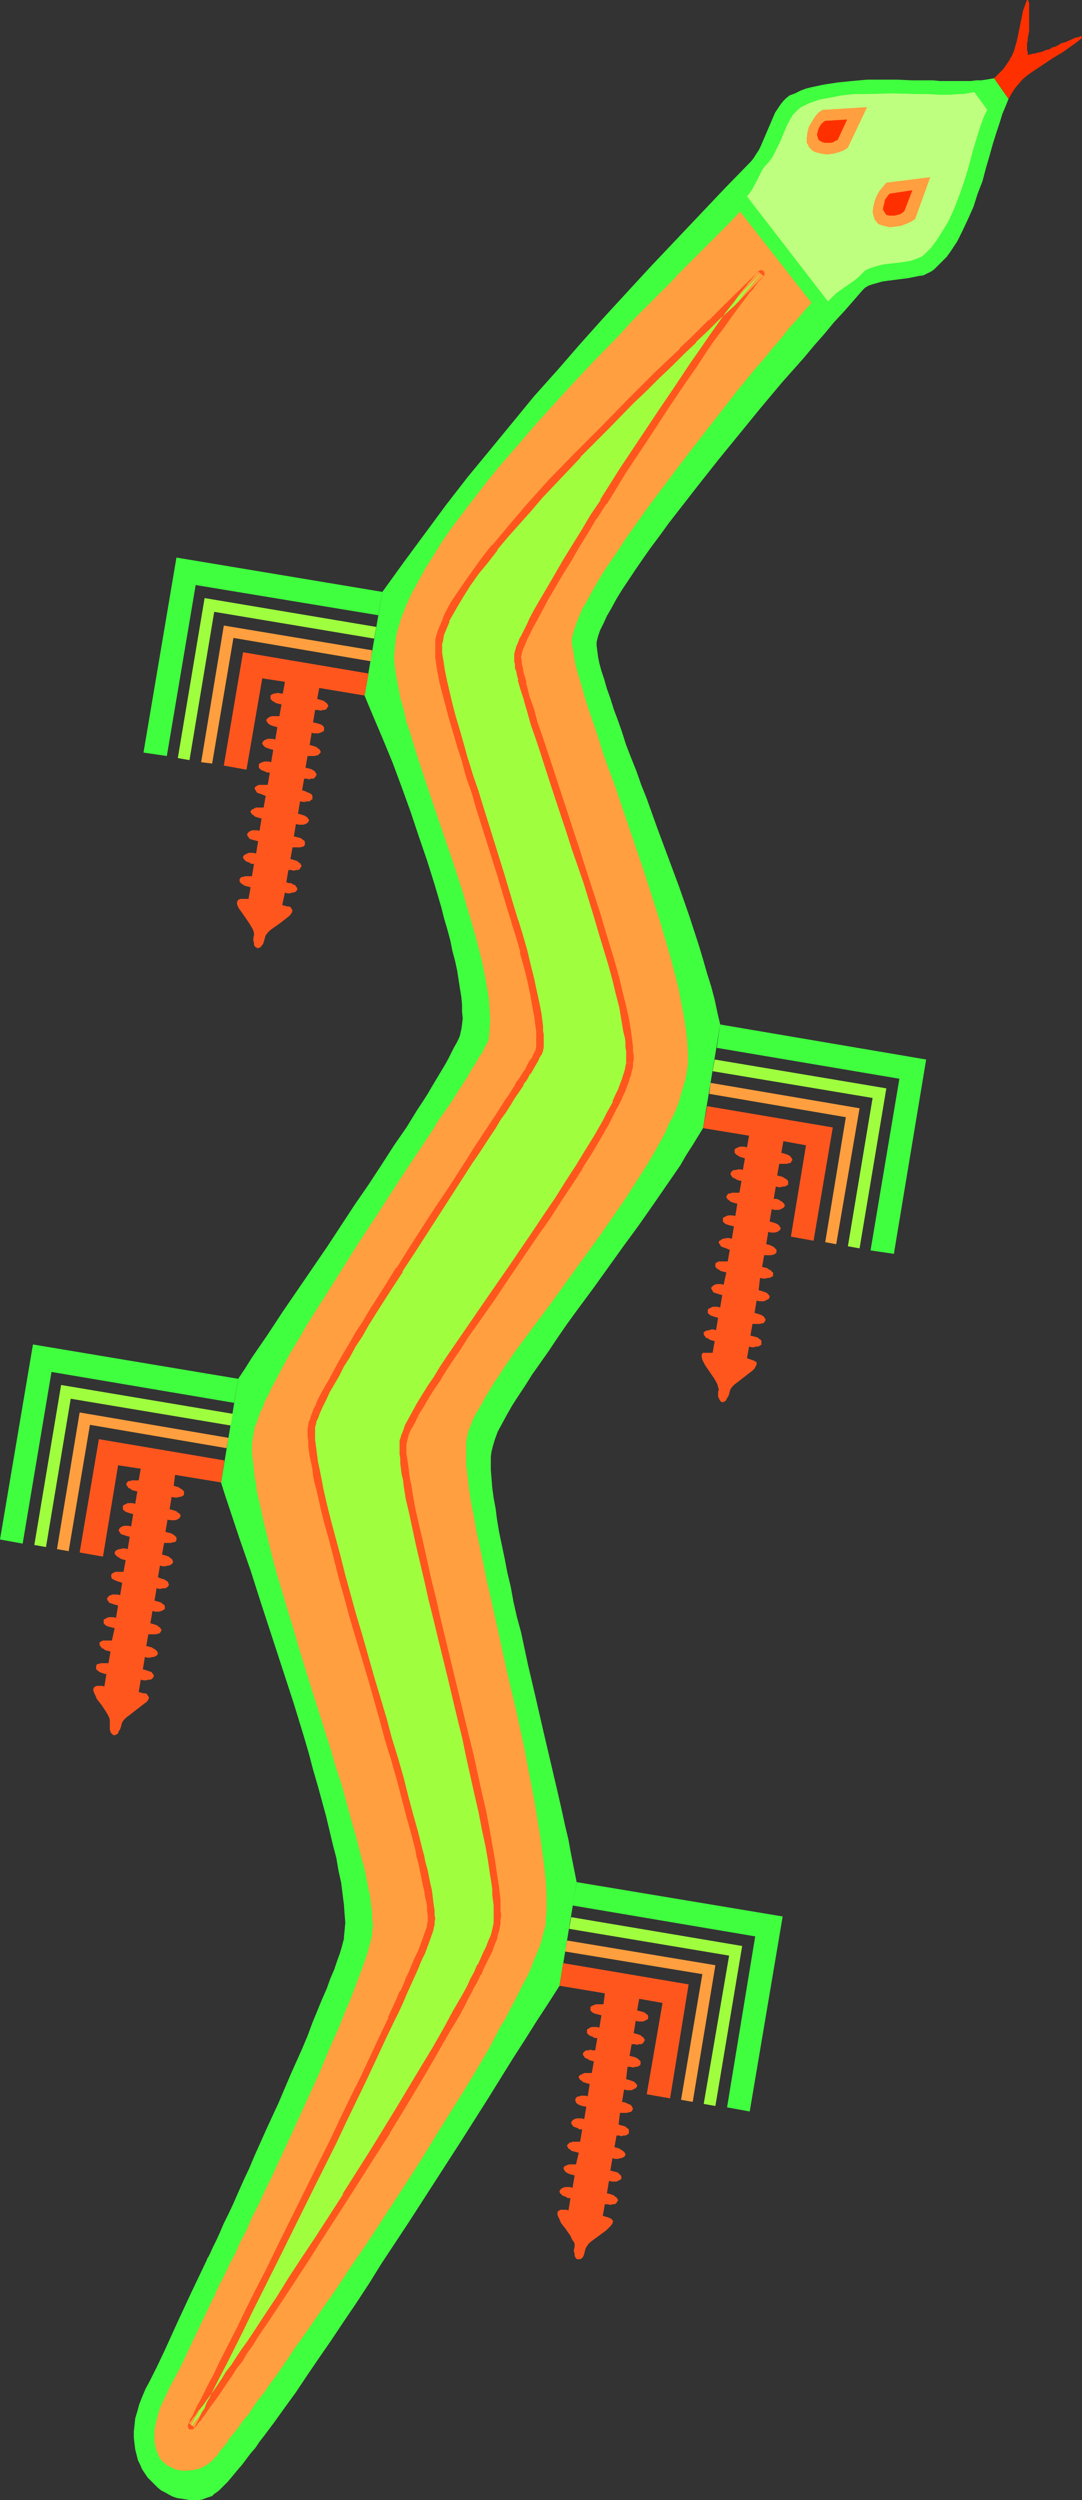 <?xml version="1.0" encoding="UTF-8" standalone="no"?>
<svg
   version="1.0"
   width="67.397mm"
   height="155.668mm"
   id="svg28"
   sodipodi:docname="Snake 4.wmf"
   xmlns:inkscape="http://www.inkscape.org/namespaces/inkscape"
   xmlns:sodipodi="http://sodipodi.sourceforge.net/DTD/sodipodi-0.dtd"
   xmlns="http://www.w3.org/2000/svg"
   xmlns:svg="http://www.w3.org/2000/svg">
  <rect width="100%" height="100%" fill="#333333" stroke="none"/>
  <sodipodi:namedview
     id="namedview28"
     pagecolor="#ffffff"
     bordercolor="#000000"
     borderopacity="0.25"
     inkscape:showpageshadow="2"
     inkscape:pageopacity="0.0"
     inkscape:pagecheckerboard="0"
     inkscape:deskcolor="#d1d1d1"
     inkscape:document-units="mm" />
  <defs
     id="defs1">
    <pattern
       id="WMFhbasepattern"
       patternUnits="userSpaceOnUse"
       width="6"
       height="6"
       x="0"
       y="0" />
  </defs>
  <path
     style="fill:#3fff3f;fill-opacity:1;fill-rule:evenodd;stroke:none"
     d="m 139.81,302.983 6.95,-9.695 3.556,-4.848 3.394,-4.848 3.233,-4.686 3.233,-4.686 1.293,-2.262 1.455,-2.262 1.293,-2.101 1.293,-2.101 4.041,-24.4 -0.647,-2.747 -0.647,-3.07 -0.808,-3.07 -0.97,-3.07 -0.97,-3.393 -0.97,-3.232 -2.263,-6.948 -2.424,-6.948 -2.586,-6.948 -2.586,-6.948 -2.424,-6.787 -1.293,-3.232 -1.131,-3.232 -1.293,-3.232 -1.131,-2.909 -0.97,-3.07 -0.97,-2.747 -0.97,-2.585 -0.808,-2.585 -0.808,-2.262 -0.647,-2.262 -0.647,-1.939 -0.485,-1.778 -0.323,-1.616 -0.162,-1.293 -0.162,-1.293 v -0.808 l 0.323,-1.293 0.485,-1.454 0.808,-1.616 0.808,-1.778 1.131,-1.939 1.131,-2.101 1.293,-2.101 1.616,-2.424 1.616,-2.424 1.778,-2.585 1.94,-2.747 1.94,-2.585 2.101,-2.909 2.263,-2.909 2.263,-2.909 2.263,-2.909 4.849,-6.14 5.011,-6.14 5.011,-6.14 5.011,-5.979 5.172,-5.817 2.424,-2.909 2.424,-2.747 2.263,-2.747 2.263,-2.424 2.263,-2.585 2.101,-2.424 0.647,-0.646 0.808,-0.485 0.97,-0.323 1.131,-0.323 1.131,-0.323 1.131,-0.162 5.011,-0.646 2.424,-0.485 1.131,-0.162 0.97,-0.485 0.97,-0.485 0.647,-0.485 0.97,-0.97 0.97,-0.97 0.97,-0.97 0.808,-1.131 1.616,-2.424 1.293,-2.585 1.293,-2.747 1.293,-2.909 0.97,-3.07 1.131,-2.909 0.808,-3.07 0.808,-2.747 0.808,-2.909 0.808,-2.585 0.808,-2.424 0.647,-2.101 0.808,-1.939 0.323,-0.808 0.323,-0.808 -3.394,-4.848 -0.97,0.162 -0.97,0.162 -1.131,0.162 h -1.131 l -1.293,0.162 h -1.293 -2.909 -3.071 l -1.616,-0.162 h -1.616 -3.394 l -3.556,-0.162 h -3.556 -3.394 l -3.556,0.323 -3.233,0.323 -3.233,0.485 -3.071,0.646 -1.293,0.323 -1.293,0.485 -1.293,0.646 -1.293,0.485 -0.808,0.646 -0.647,0.646 -0.647,0.808 -0.647,0.97 -0.647,0.97 -0.485,1.131 -0.97,2.262 -0.97,2.262 -0.97,2.262 -0.485,0.97 -0.647,0.97 -0.485,0.808 -0.647,0.808 -6.142,6.302 -5.819,6.14 -5.819,6.14 -5.819,6.14 -5.657,6.14 -5.495,5.979 -5.495,6.14 -5.334,6.14 -5.495,6.14 -5.172,6.302 -5.172,6.302 -5.334,6.464 -5.011,6.464 -5.011,6.787 -5.011,6.787 -5.011,6.948 -4.202,24.4 2.101,5.009 2.263,5.332 2.263,5.494 2.101,5.656 2.101,5.817 1.94,5.817 1.94,5.656 1.778,5.656 1.616,5.494 0.647,2.585 0.808,2.747 0.647,2.424 0.485,2.424 0.647,2.424 0.485,2.262 0.323,2.101 0.323,2.101 0.323,1.939 0.162,1.778 v 1.616 l 0.162,1.616 -0.162,1.454 -0.162,1.131 -0.162,0.646 -0.162,0.808 -0.323,0.808 -0.485,0.97 -0.647,1.131 -0.647,1.293 -0.647,1.293 -0.808,1.454 -0.97,1.616 -0.97,1.616 -0.97,1.616 -1.131,1.939 -1.131,1.778 -1.293,1.939 -1.293,2.101 -1.293,2.101 -2.909,4.201 -2.909,4.525 -3.071,4.686 -3.233,4.686 -6.465,9.857 -6.627,9.695 -3.879,5.656 -3.717,5.656 -1.778,2.585 -1.778,2.585 -1.616,2.585 -1.616,2.424 -4.041,24.4 0.97,3.07 1.131,3.393 1.131,3.393 1.131,3.393 1.293,3.717 1.293,3.717 2.424,7.595 2.586,7.918 2.586,7.918 2.586,7.918 2.424,7.918 1.131,3.878 0.97,3.717 1.131,3.878 0.97,3.555 0.97,3.555 0.808,3.393 0.808,3.393 0.808,3.07 0.485,2.909 0.647,2.909 0.323,2.585 0.323,2.585 0.162,2.262 0.162,1.939 -0.162,1.778 -0.162,1.616 v 0.485 l -0.162,0.485 -0.162,0.646 -0.162,0.646 -0.485,1.616 -0.647,1.778 -0.647,1.939 -0.97,2.262 -0.808,2.262 -1.131,2.585 -1.131,2.747 -1.131,2.747 -1.131,3.07 -1.293,3.07 -2.748,6.14 -2.748,6.464 -2.909,6.302 -2.748,6.14 -1.293,3.07 -1.293,2.747 -1.293,2.909 -1.131,2.585 -1.131,2.424 -1.131,2.262 -0.97,2.262 -0.808,1.778 -0.808,1.616 -0.647,1.454 -0.323,0.646 -0.323,0.485 -0.162,0.485 -0.162,0.323 -3.394,7.11 -3.233,6.948 -3.233,7.11 -1.616,3.393 -1.778,3.555 -0.97,1.778 -0.808,1.939 -0.647,1.616 -0.485,1.778 -0.485,1.616 -0.162,1.616 -0.162,1.454 v 1.454 l 0.162,1.454 0.162,1.293 0.323,1.293 0.323,1.293 0.485,0.97 0.485,1.131 0.647,0.97 0.647,0.97 0.808,0.808 0.808,0.808 0.808,0.808 0.808,0.646 0.97,0.485 0.808,0.485 0.97,0.485 0.97,0.323 1.131,0.162 0.97,0.162 0.97,0.162 h 0.97 0.97 l 0.97,-0.162 0.808,-0.323 0.97,-0.323 0.485,-0.162 0.485,-0.485 0.485,-0.323 0.647,-0.485 0.647,-0.646 0.647,-0.646 0.808,-0.808 0.808,-0.97 0.808,-0.97 0.808,-0.97 0.97,-1.131 0.97,-1.293 0.97,-1.293 1.131,-1.293 0.97,-1.454 1.131,-1.454 2.424,-3.232 2.424,-3.393 2.586,-3.555 2.586,-3.878 2.748,-4.04 2.909,-4.201 2.909,-4.363 3.071,-4.525 3.071,-4.686 2.909,-4.686 6.304,-9.534 12.607,-19.553 6.142,-9.695 2.909,-4.686 2.909,-4.686 2.909,-4.525 2.748,-4.363 2.748,-4.201 2.586,-4.04 4.041,-24.4 -0.647,-3.232 -0.647,-3.232 -0.647,-3.555 -0.808,-3.393 -0.808,-3.717 -0.808,-3.555 -1.778,-7.595 -1.778,-7.595 -1.778,-7.756 -1.778,-7.595 -1.616,-7.595 -0.97,-3.555 -0.808,-3.555 -0.647,-3.555 -0.808,-3.393 -0.647,-3.393 -0.647,-3.07 -0.647,-3.07 -0.485,-2.909 -0.323,-2.585 -0.485,-2.585 -0.323,-2.424 -0.162,-2.101 -0.162,-1.939 v -1.616 -1.616 l 0.162,-1.131 0.323,-1.293 0.485,-1.616 0.647,-1.778 0.97,-1.778 1.131,-2.101 1.293,-2.262 1.455,-2.262 1.616,-2.424 1.616,-2.585 1.94,-2.747 1.94,-2.747 1.94,-2.909 2.101,-3.07 2.101,-2.909 z"
     id="path1" />
  <path
     style="fill:#ff3000;fill-opacity:1;fill-rule:evenodd;stroke:none"
     d="m 237.435,23.269 0.647,-1.131 0.808,-1.293 0.808,-0.97 0.97,-1.131 1.131,-0.97 1.131,-0.808 2.424,-1.616 2.424,-1.616 2.424,-1.454 2.263,-1.616 1.131,-0.808 0.97,-0.808 0.162,-0.323 v -0.162 0 h -0.162 -0.162 l -0.485,0.162 -0.808,0.162 -2.101,0.97 -1.131,0.323 -0.808,0.485 -0.647,0.323 -0.647,0.162 -0.808,0.485 -0.808,0.162 -0.647,0.323 -0.647,0.162 -0.808,0.162 -0.323,0.162 h -0.485 l -0.647,0.162 -0.647,0.162 v -0.646 l -0.162,-0.485 V 10.827 10.18 l 0.162,-0.646 V 8.888 l 0.162,-0.646 0.162,-0.97 V 6.625 5.979 5.009 3.878 1.616 0.646 L 242.122,0.323 V 0.162 L 241.961,0 v 0 h -0.162 l -0.162,0.323 -0.808,2.262 -0.485,2.424 -0.485,2.424 -0.485,2.262 -0.647,2.262 -0.485,1.131 -0.647,1.131 -0.647,0.97 -0.808,1.131 -0.97,0.97 -1.131,1.131 z"
     id="path2" />
  <path
     style="fill:#bfff7f;fill-opacity:1;fill-rule:evenodd;stroke:none"
     d="m 194.926,70.939 0.97,-0.97 0.97,-0.97 2.263,-1.616 0.97,-0.646 1.131,-0.808 0.97,-0.808 0.808,-0.808 0.647,-0.646 0.647,-0.323 0.808,-0.323 0.97,-0.323 1.94,-0.485 4.202,-0.485 2.101,-0.323 0.97,-0.323 0.808,-0.323 0.808,-0.323 0.647,-0.485 1.616,-1.616 1.455,-1.939 1.293,-2.101 1.293,-2.101 1.131,-2.424 0.97,-2.424 0.97,-2.585 0.808,-2.424 0.808,-2.585 0.647,-2.424 0.647,-2.424 0.647,-2.101 0.647,-2.101 0.647,-1.939 0.647,-1.616 0.647,-1.293 -3.071,-4.201 -0.647,0.162 -0.97,0.162 -0.97,0.162 h -0.97 l -2.101,0.162 h -2.586 l -2.586,-0.162 h -2.748 l -5.819,-0.162 -5.98,0.162 h -2.909 l -2.909,0.323 -2.586,0.485 -2.586,0.485 -2.424,0.808 -0.97,0.485 -0.97,0.485 -0.647,0.485 -0.647,0.646 -0.647,0.646 -0.485,0.808 -0.97,1.778 -0.808,1.939 -0.808,1.939 -0.97,1.939 -0.808,1.616 -0.485,0.646 -0.485,0.646 -0.808,0.808 -0.647,0.97 -1.131,2.262 -1.131,2.101 -0.647,0.97 -0.647,0.808 z"
     id="path3" />
  <path
     style="fill:#ff9f3f;fill-opacity:1;fill-rule:evenodd;stroke:none"
     d="m 193.633,25.855 10.506,-0.646 -4.526,9.534 -0.97,0.646 -1.293,0.485 -1.293,0.323 -1.293,0.162 -1.293,-0.162 -1.293,-0.323 -0.485,-0.162 -0.485,-0.323 -0.323,-0.323 -0.485,-0.485 -0.162,-0.485 -0.323,-0.485 v -0.646 -0.485 l 0.162,-1.293 0.323,-1.293 0.647,-1.131 0.808,-1.293 0.808,-0.97 z"
     id="path4" />
  <path
     style="fill:#ff9f3f;fill-opacity:1;fill-rule:evenodd;stroke:none"
     d="m 208.665,42.983 10.344,-1.293 -3.556,9.857 -0.97,0.646 -1.131,0.485 -1.293,0.485 -1.293,0.162 -1.293,0.162 -1.293,-0.323 -0.647,-0.162 -0.485,-0.162 -0.485,-0.323 -0.323,-0.485 -0.323,-0.323 -0.162,-0.646 -0.162,-0.485 -0.162,-0.646 0.162,-1.293 0.323,-1.293 0.485,-1.293 0.647,-1.131 0.808,-0.97 z"
     id="path5" />
  <path
     style="fill:#ff3000;fill-opacity:1;fill-rule:evenodd;stroke:none"
     d="m 194.28,28.44 5.172,-0.323 -2.263,4.848 -0.485,0.162 -0.485,0.323 -0.647,0.162 h -0.808 -0.647 l -0.485,-0.162 -0.647,-0.323 -0.323,-0.323 -0.162,-0.485 -0.162,-0.646 0.162,-0.646 0.162,-0.646 0.323,-0.646 0.323,-0.485 0.485,-0.485 z"
     id="path6" />
  <path
     style="fill:#ff3000;fill-opacity:1;fill-rule:evenodd;stroke:none"
     d="m 209.473,45.569 5.334,-0.808 -1.94,5.009 -0.485,0.323 -0.485,0.323 -0.647,0.162 -0.647,0.162 h -0.647 -0.647 l -0.647,-0.162 -0.323,-0.485 -0.323,-0.485 -0.162,-0.485 0.162,-0.646 0.162,-0.646 0.162,-0.808 0.323,-0.485 0.485,-0.646 z"
     id="path7" />
  <path
     style="fill:#ff9f3f;fill-opacity:1;fill-rule:evenodd;stroke:none"
     d="m 123.809,314.618 -2.748,3.717 -2.424,3.555 -1.131,1.778 -1.131,1.616 -0.97,1.616 -0.97,1.616 -0.808,1.454 -0.808,1.454 -0.808,1.293 -0.647,1.293 -0.485,1.293 -0.485,1.131 -0.323,1.131 -0.162,0.97 -0.162,0.808 v 0.97 0.97 0.97 1.131 1.293 l 0.162,1.293 0.162,1.293 0.323,2.909 0.485,3.232 0.647,3.232 0.647,3.717 0.808,3.717 0.808,3.878 0.808,4.04 0.97,4.201 0.97,4.363 0.97,4.363 1.94,8.888 2.101,8.888 1.94,8.888 0.808,4.363 0.808,4.201 0.808,4.201 0.647,4.04 0.647,3.878 0.485,3.717 0.485,3.555 0.323,3.232 0.162,3.07 v 4.201 l -0.162,1.293 v 1.131 l -0.162,1.131 -0.323,0.97 -0.323,1.293 -0.323,1.293 -0.485,1.293 -0.647,1.616 -0.647,1.454 -0.647,1.778 -0.808,1.778 -0.97,1.778 -0.97,1.939 -0.97,1.939 -1.131,2.101 -1.131,2.262 -1.293,2.101 -2.424,4.686 -2.748,4.686 -2.909,4.848 -3.233,5.171 -3.233,5.171 -3.233,5.333 -3.394,5.332 -6.95,10.665 -3.394,5.171 -3.556,5.171 -3.394,5.171 -3.394,4.848 -3.233,4.686 -3.233,4.525 -1.455,2.262 -1.455,2.101 -1.455,2.101 -1.455,1.939 -1.293,1.939 -1.455,1.778 -1.131,1.616 -1.131,1.778 -1.293,1.454 -0.97,1.454 -1.131,1.454 -0.97,1.131 -0.808,1.293 -0.808,0.97 -0.808,0.97 -0.485,0.808 -0.647,0.646 -0.485,0.485 -0.323,0.485 -0.323,0.162 -1.131,0.808 -1.293,0.646 -1.455,0.323 -1.455,0.162 h -1.455 l -1.455,-0.323 -1.293,-0.646 -0.647,-0.323 -0.485,-0.485 -0.647,-0.485 -0.485,-0.646 -0.323,-0.646 -0.323,-0.808 -0.323,-0.808 -0.162,-0.808 -0.162,-1.131 v -0.97 -1.131 l 0.162,-1.293 0.323,-1.293 0.323,-1.293 0.485,-1.616 0.647,-1.454 0.808,-1.616 0.808,-1.778 2.748,-5.171 2.424,-5.171 4.849,-10.18 0.162,-0.323 0.162,-0.323 0.323,-0.485 0.162,-0.646 0.323,-0.646 0.323,-0.646 0.323,-0.808 0.485,-0.808 0.97,-1.939 0.97,-2.101 1.293,-2.424 1.131,-2.585 1.455,-2.747 1.293,-3.07 1.616,-3.07 1.455,-3.232 1.616,-3.232 1.616,-3.555 3.233,-6.948 3.233,-7.11 3.233,-7.11 1.455,-3.555 1.455,-3.393 1.455,-3.232 1.293,-3.232 1.293,-3.07 1.131,-2.909 0.97,-2.585 0.97,-2.585 0.808,-2.262 0.647,-2.101 0.162,-0.808 0.323,-0.97 0.162,-0.808 0.162,-0.646 v -0.808 l 0.162,-0.97 v -0.97 l -0.162,-1.131 v -1.293 l -0.162,-1.293 -0.162,-1.293 -0.162,-1.454 -0.323,-1.454 -0.323,-1.616 -0.647,-3.232 -0.97,-3.555 -0.97,-3.878 -1.131,-3.878 -1.131,-4.201 -1.131,-4.201 -1.455,-4.363 -1.293,-4.525 -1.455,-4.525 -2.909,-9.211 -2.909,-9.372 -1.293,-4.525 -1.455,-4.686 -1.293,-4.363 -1.293,-4.363 -1.131,-4.201 -0.97,-4.04 -0.97,-3.878 -0.808,-3.717 -0.808,-3.555 -0.162,-1.616 -0.323,-1.454 -0.162,-1.616 -0.162,-1.454 -0.162,-1.293 -0.162,-1.293 v -2.424 l 0.162,-0.97 0.162,-0.97 0.162,-0.97 0.162,-0.97 0.485,-0.97 0.323,-1.131 0.485,-1.293 0.647,-1.293 0.485,-1.454 0.808,-1.454 0.647,-1.454 0.808,-1.454 1.778,-3.393 1.94,-3.555 2.263,-3.717 1.455,-2.585 1.616,-2.585 3.394,-5.333 3.556,-5.656 3.556,-5.656 3.717,-5.656 3.556,-5.494 1.778,-2.747 1.778,-2.747 3.556,-5.333 1.616,-2.424 1.616,-2.424 1.455,-2.424 1.616,-2.262 1.455,-2.101 1.293,-2.101 1.293,-1.939 1.131,-1.778 0.97,-1.778 0.97,-1.454 0.808,-1.454 0.808,-1.131 0.485,-1.131 0.485,-0.808 0.323,-0.646 0.162,-0.485 0.162,-2.262 0.162,-2.262 -0.162,-2.424 -0.162,-2.585 -0.485,-2.909 -0.485,-2.747 -0.647,-3.07 -0.808,-3.232 -0.808,-3.07 -0.97,-3.393 -0.97,-3.232 -0.97,-3.393 -2.263,-6.948 -4.687,-13.735 -2.263,-6.787 -1.131,-3.393 -0.97,-3.07 -0.97,-3.232 -0.97,-2.909 -0.647,-2.909 -0.808,-2.747 -0.485,-2.747 -0.485,-2.424 -0.323,-2.262 -0.162,-2.101 0.162,-1.939 0.162,-1.778 0.162,-1.293 0.323,-1.293 0.808,-2.747 1.131,-2.909 1.293,-2.909 1.616,-2.909 1.778,-3.232 1.94,-3.07 2.101,-3.393 2.263,-3.232 2.586,-3.393 2.586,-3.393 2.748,-3.555 2.748,-3.393 3.071,-3.555 6.142,-7.11 6.304,-6.948 6.465,-6.948 6.627,-6.787 3.071,-3.393 3.233,-3.232 1.455,-1.454 1.616,-1.616 3.071,-3.07 1.455,-1.616 1.455,-1.454 2.909,-2.909 2.748,-2.747 2.586,-2.585 2.586,-2.585 2.263,-2.424 16.81,21.492 -1.616,1.778 -1.616,1.939 -1.94,2.101 -1.778,2.262 -1.94,2.262 -2.101,2.585 -2.263,2.585 -2.101,2.585 -2.263,2.747 -2.263,2.909 -4.526,5.817 -4.526,5.817 -4.526,5.979 -4.364,5.817 -2.101,2.909 -1.94,2.747 -1.94,2.747 -1.778,2.747 -1.778,2.585 -1.616,2.424 -1.455,2.424 -1.293,2.262 -1.131,2.101 -1.131,1.939 -0.808,1.939 -0.647,1.616 -0.485,1.454 -0.323,1.293 -0.162,0.485 v 1.454 l 0.162,0.808 0.162,0.808 0.162,0.97 0.162,1.131 0.162,0.97 0.647,2.424 0.808,2.585 0.808,2.909 0.97,3.07 1.131,3.232 1.131,3.393 1.131,3.717 1.293,3.555 1.455,3.878 1.293,3.878 2.748,8.08 2.748,8.08 2.586,8.08 1.293,4.04 1.131,3.878 1.131,3.878 0.97,3.717 0.97,3.717 0.647,3.393 0.647,3.393 0.485,3.07 0.323,2.909 0.162,2.747 v 1.293 1.131 l -0.162,1.131 -0.162,1.131 -0.323,1.616 -0.485,1.616 -0.485,1.616 -0.485,1.778 -0.647,1.778 -0.808,1.778 -0.97,1.778 -0.808,1.939 -2.101,3.878 -2.263,3.878 -2.586,4.04 -2.586,4.04 -2.909,4.201 -2.909,4.201 -5.98,8.241 -2.909,4.04 -2.909,4.04 -2.909,3.878 z"
     id="path8" />
  <path
     style="fill:#9fff3f;fill-opacity:1;fill-rule:evenodd;stroke:none"
     d="m 115.081,306.215 -3.717,5.494 -1.94,2.747 -1.778,2.585 -1.616,2.585 -1.616,2.424 -1.616,2.424 -1.293,2.101 -1.455,2.101 -1.131,1.939 -0.97,1.939 -0.97,1.616 -0.808,1.454 -0.647,1.454 -0.323,1.131 -0.162,0.97 -0.162,0.646 v 0.646 0.808 0.97 l 0.162,0.97 0.162,1.131 v 1.131 l 0.162,1.293 0.323,1.293 0.162,1.454 0.647,3.07 0.647,3.393 0.808,3.717 0.808,3.878 0.97,4.04 0.97,4.201 1.131,4.363 0.97,4.525 1.131,4.525 2.263,9.372 2.263,9.372 1.131,4.686 0.97,4.525 1.131,4.525 0.97,4.363 0.808,4.201 0.808,4.201 0.808,3.717 0.647,3.717 0.485,3.393 0.485,3.07 0.162,1.454 0.162,1.293 v 1.293 1.131 1.131 0.97 0.97 l -0.162,0.808 -0.162,0.808 -0.162,0.808 -0.323,0.97 -0.485,1.131 -0.485,1.293 -0.647,1.293 -0.647,1.454 -0.808,1.616 -0.647,1.616 -0.97,1.616 -0.97,1.778 -0.97,1.939 -0.97,1.939 -1.131,1.939 -1.131,2.101 -1.293,2.101 -2.586,4.363 -2.586,4.686 -2.909,4.686 -2.909,5.009 -3.071,5.009 -3.071,5.009 -6.465,10.18 -6.465,10.019 -3.071,4.848 -3.071,4.686 -3.071,4.686 -2.909,4.363 -2.748,4.04 -1.293,2.101 -1.293,1.778 -1.293,1.939 -1.131,1.616 -1.131,1.778 -1.131,1.616 -0.97,1.454 -0.97,1.454 -0.97,1.131 -0.808,1.293 -0.808,1.131 -0.647,0.97 -0.647,0.808 -0.647,0.808 -0.485,0.485 -0.323,0.485 -0.323,0.485 -0.323,0.162 0.162,-0.323 0.162,-0.323 0.323,-0.485 0.323,-0.808 0.485,-0.646 0.485,-0.97 0.485,-1.131 0.647,-1.131 0.647,-1.131 0.647,-1.454 0.808,-1.454 0.647,-1.616 0.97,-1.616 0.808,-1.778 0.97,-1.778 0.97,-1.939 1.94,-4.04 2.263,-4.363 2.263,-4.525 2.424,-4.848 2.424,-4.848 2.424,-5.171 5.172,-10.18 5.011,-10.503 2.424,-5.171 2.586,-5.009 2.263,-4.848 2.263,-4.848 2.263,-4.525 1.94,-4.363 0.97,-2.101 0.97,-1.939 0.808,-1.939 0.808,-1.778 0.808,-1.778 0.808,-1.778 0.647,-1.616 0.647,-1.454 0.647,-1.293 0.485,-1.293 0.485,-1.293 0.323,-0.97 0.323,-0.97 0.323,-0.808 0.162,-0.646 0.162,-0.646 v -0.485 -0.808 -0.808 -0.97 l -0.162,-1.131 -0.162,-1.131 -0.162,-1.293 -0.323,-1.293 -0.162,-1.293 -0.647,-3.232 -0.485,-1.616 -0.323,-1.778 -0.485,-1.778 -0.97,-3.878 -1.131,-4.04 -1.131,-4.201 -1.131,-4.363 -1.293,-4.686 -1.455,-4.686 -1.293,-4.686 -2.748,-9.857 -2.909,-9.695 -1.455,-4.848 -1.293,-4.686 -1.293,-4.525 -1.131,-4.525 -1.131,-4.363 -1.131,-4.201 -0.97,-3.878 -0.808,-3.555 -0.323,-1.778 -0.485,-1.616 -0.162,-1.616 -0.323,-1.454 -0.323,-1.454 -0.162,-1.131 v -1.293 l -0.162,-1.131 v -0.97 -1.778 -0.808 l 0.162,-0.808 0.485,-1.131 0.485,-1.293 0.647,-1.454 0.808,-1.778 0.97,-1.778 0.97,-1.778 1.131,-2.101 1.293,-2.262 1.293,-2.262 1.455,-2.262 1.455,-2.585 1.616,-2.585 1.616,-2.585 3.394,-5.333 2.909,-4.686 2.909,-4.686 6.142,-9.534 3.071,-4.525 2.909,-4.525 1.455,-2.262 1.455,-2.101 2.748,-4.201 1.293,-1.939 1.131,-1.939 1.131,-1.778 1.131,-1.778 1.131,-1.616 0.97,-1.616 0.97,-1.454 0.808,-1.293 0.808,-1.293 0.647,-1.131 0.647,-0.97 0.485,-0.97 0.485,-0.646 0.323,-0.646 0.162,-0.485 0.162,-0.323 v -0.808 l 0.162,-0.808 v -1.778 l -0.162,-1.131 -0.162,-1.131 -0.162,-2.424 -0.485,-2.585 -0.647,-2.909 -0.647,-3.07 -0.808,-3.07 -0.808,-3.393 -0.97,-3.555 -1.131,-3.555 -1.131,-3.717 -2.263,-7.595 -4.849,-15.351 -1.131,-3.878 -1.293,-3.555 -0.97,-3.717 -1.131,-3.393 -0.97,-3.393 -0.97,-3.232 -0.808,-3.07 -0.647,-2.909 -0.647,-2.747 -0.485,-2.424 -0.485,-2.101 v -0.97 l -0.162,-0.97 v -0.808 -0.808 -0.646 -0.646 l 0.323,-0.97 0.162,-0.97 0.808,-1.939 0.485,-1.131 0.485,-1.131 1.293,-2.424 1.455,-2.424 1.778,-2.585 1.94,-2.747 2.101,-2.747 2.424,-2.909 2.424,-3.07 2.586,-3.07 2.748,-3.07 2.748,-3.07 2.909,-3.232 6.142,-6.302 6.142,-6.464 6.304,-6.14 3.071,-3.232 3.071,-2.909 2.909,-2.909 2.909,-2.909 2.909,-2.585 2.748,-2.747 1.293,-1.293 1.131,-1.293 2.586,-2.262 1.131,-1.131 1.131,-1.131 1.131,-1.131 0.97,-0.97 1.94,-1.939 1.616,-1.616 -0.485,0.646 -0.647,0.646 -0.647,0.808 -0.647,0.808 -0.808,0.97 -0.808,0.97 -1.616,2.262 -1.778,2.424 -1.94,2.747 -2.101,2.747 -2.101,3.07 -2.263,3.232 -2.263,3.232 -2.263,3.555 -2.424,3.555 -4.687,7.272 -4.849,7.272 -4.687,7.433 -2.263,3.555 -2.263,3.555 -2.101,3.393 -1.94,3.232 -1.94,3.232 -1.778,2.909 -1.616,2.909 -1.455,2.585 -1.293,2.424 -0.647,1.131 -0.485,1.131 -0.485,0.97 -0.323,0.808 -0.485,0.97 -0.323,0.808 -0.323,0.646 -0.162,0.646 -0.162,0.485 -0.162,0.485 v 0.485 0.485 0.646 l 0.162,0.485 0.162,0.808 0.162,0.97 0.162,0.808 0.323,1.131 0.162,0.97 0.323,1.293 0.808,2.424 0.808,2.747 0.808,3.07 1.131,3.07 1.131,3.393 1.131,3.555 1.131,3.717 1.293,3.717 1.293,3.878 1.293,3.878 1.293,4.04 2.748,8.08 2.424,7.756 1.131,3.878 1.131,3.878 1.131,3.717 0.97,3.393 0.808,3.393 0.808,3.232 0.647,2.909 0.485,2.909 0.162,1.293 0.162,1.131 0.162,1.131 v 1.131 0.97 0.97 0.808 l -0.162,0.808 -0.162,1.131 -0.323,0.97 -0.323,1.131 -0.485,1.293 -0.485,1.293 -0.647,1.293 -0.647,1.454 -0.647,1.454 -0.808,1.616 -0.97,1.616 -1.94,3.232 -1.94,3.555 -2.263,3.717 -2.424,3.717 -2.586,3.878 -2.586,4.04 -2.748,3.878 -5.495,8.08 z"
     id="path9" />
  <path
     style="fill:#ff561e;fill-opacity:1;fill-rule:evenodd;stroke:none"
     d="m 114.434,305.73 -3.879,5.656 -1.778,2.585 -1.778,2.585 -1.778,2.585 -1.616,2.424 -1.455,2.424 -1.455,2.101 -1.293,2.101 v 0 l -1.293,2.101 -0.97,1.778 -0.97,1.778 -0.808,1.454 v 0 l -0.485,1.454 v 0 l -0.485,1.131 v 0.162 l -0.323,0.97 v 0.162 0.485 0.808 0.97 0.808 0 l 0.162,0.97 v 1.131 l 0.162,1.293 0.162,1.293 v 0 l 0.323,1.293 0.162,1.454 0.485,3.07 0.808,3.393 1.616,7.595 v 0 l 1.94,8.241 0.97,4.363 1.131,4.525 1.131,4.686 2.263,9.211 2.263,9.534 1.131,4.525 0.97,4.686 0.97,4.363 v 0 l 0.97,4.363 0.97,4.201 0.808,4.201 0.808,3.717 0.647,3.717 0.485,3.393 v -0.162 l 0.485,3.232 v -0.162 1.454 0 l 0.162,1.454 v -0.162 l 0.162,1.293 v 1.293 0.97 0 0.97 0.97 -0.162 l -0.162,0.808 v 0 l -0.162,0.808 v -0.162 l -0.162,0.808 -0.323,1.131 v -0.162 l -0.485,1.131 -0.485,1.293 v 0 l -0.647,1.293 -0.647,1.454 v 0 l -0.647,1.454 h -0.162 l -0.647,1.616 v 0 l -0.97,1.778 v 0 l -0.808,1.778 v 0 l -0.97,1.778 v 0 l -1.131,1.939 v 0 l -1.131,1.939 -1.131,2.101 -1.131,2.101 -2.586,4.525 -2.748,4.525 -2.909,4.848 -2.909,4.848 -3.071,5.009 v 0 l -3.071,5.009 -6.465,10.18 h 0.162 l -6.465,10.019 -3.233,4.848 -3.071,4.686 -2.909,4.686 -2.909,4.363 -2.748,4.201 -1.293,1.939 -1.293,1.778 -1.293,1.939 -1.131,1.778 -1.293,1.616 -0.97,1.616 -0.97,1.454 -0.97,1.454 -0.97,1.293 -0.808,1.131 -0.808,1.131 -0.808,0.97 v -0.162 l -0.647,0.97 v 0 l -0.485,0.808 v -0.162 l -0.485,0.646 v 0 l -0.323,0.485 v 0 l -0.323,0.323 v 0 l -0.162,0.162 1.293,0.97 0.162,-0.323 v 0.162 l 0.162,-0.323 v -0.162 l 0.323,-0.485 v 0 l 0.323,-0.646 v 0 l 0.808,-1.778 0.647,-0.97 0.485,-1.293 0.647,-1.131 1.455,-2.909 0.808,-1.616 1.778,-3.393 3.879,-7.756 2.101,-4.363 2.263,-4.525 2.424,-4.848 2.424,-4.848 7.597,-15.351 5.172,-10.342 2.424,-5.171 2.424,-5.009 2.424,-5.009 2.263,-4.848 2.101,-4.525 2.101,-4.363 v 0 l 0.97,-1.939 0.97,-2.101 0.808,-1.939 v 0 l 0.808,-1.778 v 0 l 0.808,-1.778 v 0 l 0.808,-1.778 v 0 l 0.647,-1.454 v -0.162 l 0.647,-1.454 0.647,-1.293 0.485,-1.293 0.485,-1.293 0.323,-0.97 v 0 l 0.647,-1.778 0.162,-0.808 v 0 l 0.162,-0.646 v 0 -0.646 l 0.162,-0.808 v 0 l -0.162,-0.808 v -0.97 -0.162 l -0.162,-0.97 -0.162,-1.131 v -0.162 l -0.162,-1.293 -0.162,-1.293 -0.323,-1.293 -0.647,-3.232 v 0 l -0.485,-1.778 v 0.162 l -0.323,-1.778 v 0 l -0.485,-1.778 -0.97,-3.878 v 0 l -1.131,-4.04 -1.131,-4.201 -1.131,-4.525 -1.293,-4.525 -1.455,-4.686 -1.293,-4.848 -2.909,-9.695 -2.748,-9.695 -1.455,-4.848 -1.293,-4.686 -1.293,-4.686 -1.131,-4.525 -1.131,-4.201 -1.131,-4.201 v 0 l -0.97,-3.878 v 0 l -0.808,-3.555 -0.323,-1.778 v 0 l -0.323,-1.616 v 0 l -0.323,-1.616 -0.323,-1.454 -0.162,-1.454 v 0.162 l -0.162,-1.293 -0.162,-1.293 -0.162,-1.131 v 0.162 -1.131 0.162 -1.778 0 -0.646 0.162 l 0.323,-0.97 h -0.162 l 0.485,-0.97 v 0 l 0.485,-1.293 v 0 l -1.616,-0.808 v 0.162 l -0.485,1.293 v 0 l -0.323,1.131 h -0.162 l -0.162,0.97 v 0.162 l -0.162,0.646 v 0.162 1.778 0 l 0.162,0.97 v 0.162 1.131 l 0.162,1.131 0.162,1.293 v 0 l 0.323,1.454 0.323,1.454 0.162,1.616 v 0 l 0.323,1.616 v 0 l 0.485,1.778 0.808,3.555 v 0.162 l 0.97,3.878 v 0 l 1.131,4.04 1.131,4.363 1.131,4.525 1.293,4.525 1.293,4.848 1.455,4.848 2.909,9.695 2.748,9.695 1.293,4.848 1.455,4.686 1.293,4.525 1.131,4.363 1.131,4.363 1.131,4.04 v 0 l 0.97,3.717 0.323,1.939 v -0.162 l 0.485,1.778 v 0 l 0.323,1.778 v -0.162 l 0.647,3.232 0.323,1.293 0.162,1.293 0.323,1.293 v 0 l 0.162,1.131 v 1.131 -0.162 l 0.162,0.97 v 0.808 0 0.646 l -0.162,0.646 v 0 0.485 -0.162 l -0.162,0.646 -0.647,1.778 v 0 l -0.323,0.97 -0.485,1.293 -0.485,1.293 -0.647,1.293 -0.647,1.454 v 0 l -0.647,1.616 v 0 l -0.808,1.778 v -0.162 l -0.647,1.778 v 0 l -0.808,1.778 h -0.162 l -0.808,1.939 -0.97,2.101 -0.97,2.101 h 0.162 l -2.101,4.363 -2.101,4.525 -2.263,4.848 -2.424,4.848 -2.424,5.009 -2.424,5.171 -5.172,10.342 -7.597,15.351 -2.424,5.009 -2.424,4.686 -2.263,4.525 -2.101,4.363 -4.041,7.918 -1.616,3.393 -0.808,1.454 -1.455,2.909 -0.647,1.293 -0.647,1.131 -0.485,0.97 -0.808,1.778 v 0 l -0.485,0.646 v 0 l -0.162,0.646 v -0.162 l -0.162,0.485 h -0.162 v 0.323 0.162 l -0.162,0.162 0.162,0.162 v 0.323 l 0.162,0.162 0.162,0.162 h 0.162 0.162 0.323 0.162 l 0.162,-0.162 0.162,-0.323 h 0.162 l 0.323,-0.323 v 0 l 0.323,-0.485 v 0 l 0.485,-0.646 h 0.162 l 0.485,-0.808 v 0 l 0.647,-0.808 v 0 l 0.647,-0.97 0.808,-1.131 0.97,-1.293 0.808,-1.131 0.97,-1.454 0.97,-1.454 1.131,-1.616 1.131,-1.778 1.293,-1.616 1.131,-1.939 1.293,-1.778 1.293,-2.101 2.748,-4.04 2.909,-4.363 3.071,-4.686 3.071,-4.686 3.071,-4.848 6.465,-10.019 v 0 l 6.465,-10.18 3.233,-5.009 v -0.162 l 3.071,-5.009 2.909,-4.848 2.909,-4.848 2.586,-4.525 2.586,-4.525 1.293,-2.101 1.131,-1.939 1.131,-2.101 v 0 l 0.97,-1.939 v 0 l 0.97,-1.778 v -0.162 l 0.97,-1.616 v 0 l 0.808,-1.778 h 0.162 l 0.647,-1.616 v 0 l 0.808,-1.616 v 0 l 0.647,-1.293 0.647,-1.293 v -0.162 l 0.485,-1.293 0.485,-1.131 v 0 l 0.162,-0.97 0.323,-0.97 v 0 l 0.162,-0.808 v -0.162 l 0.162,-0.646 v -0.162 -0.808 l 0.162,-1.131 v 0 l -0.162,-1.131 v -1.131 -1.293 -0.162 l -0.162,-1.293 v 0 l -0.162,-1.293 v -0.162 l -0.485,-3.07 v 0 l -0.485,-3.393 -0.647,-3.717 -0.647,-3.717 -0.808,-4.201 -0.97,-4.201 -0.97,-4.363 v 0 l -0.97,-4.525 -1.131,-4.525 -1.131,-4.686 -2.263,-9.372 -2.263,-9.372 -1.131,-4.686 -0.97,-4.363 -1.131,-4.525 -1.778,-8.08 v 0 l -1.778,-7.595 -0.647,-3.393 -0.485,-3.07 -0.323,-1.454 -0.162,-1.293 v 0 l -0.162,-1.293 -0.162,-1.131 -0.162,-1.131 -0.162,-0.97 v 0 -0.808 0 -0.808 0 -0.646 l 0.162,-0.646 v 0.162 l 0.162,-0.97 v 0.162 l 0.323,-1.293 v 0.162 l 0.647,-1.454 v 0.162 l 0.808,-1.454 0.808,-1.778 1.131,-1.778 1.131,-1.939 v 0 l 1.293,-2.101 1.455,-2.101 1.455,-2.424 1.616,-2.424 1.778,-2.585 1.616,-2.585 1.94,-2.747 3.879,-5.494 z"
     id="path10" />
  <path
     style="fill:#ff561e;fill-opacity:1;fill-rule:evenodd;stroke:none"
     d="m 75.32,332.555 0.647,-1.454 v 0 l 0.808,-1.616 v 0 l 0.808,-1.778 v 0 l 1.131,-1.939 1.131,-1.939 1.131,-2.262 1.455,-2.262 1.293,-2.424 1.616,-2.424 1.455,-2.585 1.616,-2.585 v 0 l 3.394,-5.333 3.071,-4.686 h -0.162 l 3.071,-4.686 6.142,-9.534 2.909,-4.525 2.909,-4.525 1.455,-2.262 1.455,-2.101 2.748,-4.201 1.293,-1.939 1.131,-1.939 1.293,-1.778 1.131,-1.778 0.97,-1.616 1.131,-1.616 v 0 l 0.97,-1.454 h -0.162 l 0.97,-1.293 0.647,-1.293 h 0.162 l 0.647,-1.131 0.647,-1.131 0.485,-0.808 v 0 l 0.323,-0.808 v 0 l 0.323,-0.485 0.162,-0.162 0.162,-0.485 v 0 l 0.162,-0.323 v -0.162 l 0.162,-0.808 v 0 -0.97 -1.939 l -0.162,-0.97 v -1.131 l -0.323,-2.424 v -0.162 l -0.485,-2.585 -0.647,-2.909 v 0 l -0.647,-3.07 -0.808,-3.232 -0.808,-3.393 v 0 l -0.97,-3.393 v 0 l -1.131,-3.717 v 0.162 l -1.131,-3.717 v 0 l -2.263,-7.595 -4.849,-15.513 -1.131,-3.717 -1.293,-3.717 -1.131,-3.717 v 0.162 l -0.97,-3.555 v 0 l -0.97,-3.393 v 0 l -0.97,-3.232 -0.808,-3.07 v 0 l -1.293,-5.494 v 0 l -0.485,-2.424 -0.323,-2.101 v 0 l -0.162,-0.97 -0.162,-0.97 v 0.162 -0.97 0.162 -0.808 0 -0.646 l 0.162,-0.646 v 0.162 l 0.162,-0.97 v 0 l 0.162,-0.97 v 0.162 l 0.808,-1.939 0.485,-1.131 h -0.162 l 0.647,-1.131 v 0 l 1.293,-2.262 1.455,-2.424 v 0 l 1.616,-2.585 1.94,-2.747 v 0 l 2.263,-2.747 2.263,-2.909 h -0.162 l 2.586,-3.07 2.586,-2.909 v 0 l 2.748,-3.07 2.748,-3.232 2.909,-3.07 6.142,-6.464 h -0.162 l 6.304,-6.302 6.142,-6.302 3.233,-3.07 2.909,-2.909 v 0 l 3.071,-2.909 v 0 l 2.909,-2.909 v 0 l 2.748,-2.585 v -0.162 l 2.748,-2.585 v 0 l 1.293,-1.293 v 0 l 1.293,-1.293 v 0 l 3.717,-3.393 v 0 l 6.788,-6.948 -1.293,-1.131 -0.485,0.646 v 0 l -0.647,0.808 -0.647,0.808 v 0 l -0.808,0.808 h 0.162 l -0.808,0.97 v 0 l -0.808,0.97 -1.616,2.262 -1.94,2.424 v 0 l -1.94,2.747 -1.94,2.747 -2.101,3.07 -2.263,3.232 -2.263,3.393 -2.263,3.393 -2.424,3.555 -4.849,7.272 -4.849,7.272 v 0 l -4.687,7.433 h 0.162 l -2.424,3.555 v 0 l -2.101,3.555 -2.101,3.393 -2.101,3.393 -1.778,3.07 -1.778,3.07 -1.616,2.747 -1.616,2.747 -1.293,2.424 v 0 l -0.485,1.131 -0.485,0.97 -0.485,0.97 -0.485,0.97 -0.485,0.808 v 0.162 l -0.323,0.808 -0.323,0.646 v 0 l -0.162,0.646 -0.162,0.485 v 0.162 l -0.162,0.485 v 0 0.485 0.646 0.646 0.162 l 0.162,0.485 v 0 0.808 0.162 l 0.323,0.808 v 0 l 0.162,0.808 v 0.162 l 0.323,0.97 h -0.162 l 0.323,1.131 v 0 l 0.323,1.131 0.808,2.424 v 0.162 l 0.808,2.747 0.808,2.909 1.131,3.232 1.131,3.393 1.131,3.555 2.424,7.433 1.293,3.878 1.293,3.878 1.293,4.04 2.748,7.918 2.424,7.918 1.131,3.878 1.131,3.717 v 0 l 1.131,3.717 0.97,3.555 v 0 l 0.808,3.393 0.808,3.07 v 0 l 0.485,2.909 0.485,2.909 0.323,1.293 v -0.162 l 0.162,1.293 v -0.162 1.293 l 0.162,0.97 v 1.131 -0.162 0.97 0 0.808 0 l 1.616,0.162 0.162,-0.97 v 0 -0.97 0 L 149.023,247.396 v -1.131 l -0.162,-1.131 v -0.162 l -0.162,-1.131 v 0 l -0.162,-1.293 -0.485,-2.909 -0.647,-2.909 v 0 l -0.808,-3.232 -0.808,-3.393 v 0 l -0.97,-3.555 -1.131,-3.717 v 0 l -1.131,-3.717 -1.131,-3.878 -2.586,-7.918 -2.586,-8.08 -1.293,-3.878 -1.293,-4.04 -1.293,-3.878 -2.424,-7.433 -1.131,-3.393 -1.131,-3.393 -1.131,-3.232 -0.808,-3.07 -0.97,-2.747 v 0.162 l -0.647,-2.585 -0.323,-1.131 h 0.162 l -0.323,-1.131 v 0 l -0.323,-0.97 v 0 l -0.162,-0.808 v -0.162 l -0.162,-0.808 v 0.162 l -0.162,-0.808 v -0.162 -0.485 0 l -0.162,-0.646 v 0.162 -0.485 0 l 0.162,-0.323 v 0 -0.485 0.162 l 0.162,-0.646 0.162,-0.485 v 0 l 0.323,-0.646 0.323,-0.808 v 0 l 0.323,-0.808 0.485,-0.97 0.485,-0.97 0.485,-0.97 0.647,-1.131 v 0 l 1.293,-2.424 1.455,-2.747 1.616,-2.747 1.778,-3.07 1.94,-3.07 1.94,-3.393 2.101,-3.393 2.101,-3.555 v 0.162 l 2.263,-3.555 h 0.162 l 4.526,-7.433 v 0 l 4.849,-7.272 4.849,-7.433 2.263,-3.393 2.424,-3.555 2.263,-3.232 2.101,-3.232 2.101,-3.07 2.101,-2.747 1.94,-2.747 v 0 l 1.778,-2.424 1.616,-2.101 0.808,-1.131 v 0 l 0.808,-0.808 v 0 l 0.647,-0.97 v 0 l 0.647,-0.808 0.647,-0.646 v 0 l 0.485,-0.646 0.162,-0.162 v -0.162 l 0.162,-0.162 -0.162,-0.323 v -0.162 l -0.162,-0.162 -0.162,-0.162 h -0.162 l -0.323,-0.162 -0.162,0.162 h -0.162 l -0.162,0.162 -6.95,6.787 v 0 l -3.556,3.555 v 0 l -1.293,1.293 v -0.162 l -1.293,1.293 v 0 l -2.748,2.747 v 0 l -2.748,2.585 v 0.162 l -2.909,2.747 v 0 l -3.071,2.909 v 0 l -3.071,3.07 -3.071,3.07 -6.142,6.302 -6.304,6.302 v 0 l -6.142,6.302 -2.909,3.232 -2.748,3.07 -2.748,3.232 v 0 l -2.586,3.07 -2.424,2.909 h -0.162 l -2.263,2.909 -2.101,2.909 v 0 l -1.94,2.747 -1.778,2.585 v 0 l -1.616,2.424 -1.293,2.424 v 0 l -0.485,1.131 v 0.162 l -0.485,1.131 -0.808,1.939 v 0.162 l -0.323,0.97 v 0 l -0.162,0.808 v 0.162 0.646 0.808 0 0.808 0 0.808 0.162 0.808 l 0.162,0.97 v 0.162 l 0.323,2.101 0.485,2.424 v 0.162 l 1.455,5.494 v 0 l 0.808,3.07 0.97,3.232 v 0 l 0.97,3.393 v 0 l 1.131,3.393 v 0.162 l 0.97,3.555 1.293,3.717 1.131,3.878 4.849,15.351 2.263,7.595 v 0 l 1.131,3.555 v 0.162 l 1.131,3.555 v 0 l 0.97,3.393 h -0.162 l 0.97,3.393 0.808,3.232 0.647,3.07 v -0.162 l 0.485,2.909 0.485,2.585 v 0 l 0.323,2.424 0.162,1.131 v 0.97 0 1.778 0 0.808 0 l -0.162,0.646 0.162,-0.162 -0.162,0.323 v 0 l -0.162,0.485 V 247.396 l -0.323,0.646 v 0 l -0.323,0.808 v 0 l -0.647,0.808 -0.485,0.97 -0.647,1.293 v -0.162 l -0.808,1.293 -0.808,1.293 h -0.162 l -0.808,1.616 v -0.162 l -0.97,1.616 -1.131,1.616 -1.131,1.778 -1.131,1.778 -1.293,1.939 -1.293,1.939 -2.748,4.201 -1.293,2.101 -1.455,2.262 -2.909,4.525 -3.071,4.525 -6.142,9.534 -2.909,4.686 h -0.162 l -2.909,4.686 -3.394,5.332 v 0 l -1.616,2.747 -1.616,2.424 -1.455,2.585 -1.455,2.424 -1.293,2.262 -1.131,2.101 -1.131,2.101 -1.131,1.939 v 0 l -0.97,1.778 v 0 l -0.808,1.616 h 0.162 l -0.808,1.454 z"
     id="path11" />
  <path
     style="fill:#ff561e;fill-opacity:1;fill-rule:evenodd;stroke:none"
     d="m 147.407,250.143 -0.162,0.808 v -0.162 l -0.162,1.131 v -0.162 l -0.323,1.131 v -0.162 l -0.323,1.131 v 0 l -0.485,1.293 -0.485,1.293 -0.647,1.293 v 0 l -0.647,1.454 h 0.162 l -0.808,1.454 -0.808,1.454 v 0 l -0.808,1.616 -1.94,3.393 -2.101,3.393 -2.263,3.717 v 0 l -2.424,3.717 -2.424,3.878 -2.748,4.04 -2.586,3.878 -5.495,8.08 -5.495,7.918 1.455,0.97 5.334,-7.918 5.495,-8.08 2.748,-3.878 2.586,-4.04 2.586,-3.878 2.424,-3.717 v -0.162 l 2.263,-3.555 2.101,-3.555 1.94,-3.393 0.808,-1.616 v 0 l 0.808,-1.616 0.808,-1.454 v 0 l 0.647,-1.293 v -0.162 l 0.647,-1.293 0.485,-1.293 0.485,-1.293 v 0 l 0.323,-1.131 0.162,-0.162 0.162,-0.97 v 0 l 0.323,-1.131 v 0 -0.808 0 z"
     id="path12" />
  <path
     style="fill:#3fff3f;fill-opacity:1;fill-rule:evenodd;stroke:none"
     d="m 135.77,442.921 48.489,8.08 -7.758,45.892 -5.334,-0.97 6.627,-40.236 -42.994,-7.272 z"
     id="path13" />
  <path
     style="fill:#3fff3f;fill-opacity:1;fill-rule:evenodd;stroke:none"
     d="m 169.55,241.094 48.489,8.241 -7.597,45.73 -5.495,-0.808 6.788,-40.398 -42.994,-7.272 z"
     id="path14" />
  <path
     style="fill:#3fff3f;fill-opacity:1;fill-rule:evenodd;stroke:none"
     d="M 56.086,324.475 7.758,316.395 0,362.287 l 5.334,0.97 6.788,-40.398 42.994,7.272 z"
     id="path15" />
  <path
     style="fill:#3fff3f;fill-opacity:1;fill-rule:evenodd;stroke:none"
     d="m 90.028,139.292 -48.489,-8.08 -7.758,45.892 5.495,0.808 6.788,-40.236 42.994,7.11 z"
     id="path16" />
  <path
     style="fill:#9fff3f;fill-opacity:1;fill-rule:evenodd;stroke:none"
     d="m 134.476,451.162 40.246,6.787 -6.304,37.651 -2.748,-0.485 5.98,-34.904 -37.66,-6.302 z"
     id="path17" />
  <path
     style="fill:#9fff3f;fill-opacity:1;fill-rule:evenodd;stroke:none"
     d="m 168.257,249.335 40.408,6.787 -6.304,37.651 -2.748,-0.485 5.819,-34.904 -37.66,-6.302 z"
     id="path18" />
  <path
     style="fill:#9fff3f;fill-opacity:1;fill-rule:evenodd;stroke:none"
     d="m 54.793,332.716 -40.408,-6.787 -6.304,37.651 2.748,0.485 5.819,-34.904 37.66,6.302 z"
     id="path19" />
  <path
     style="fill:#9fff3f;fill-opacity:1;fill-rule:evenodd;stroke:none"
     d="m 88.573,147.533 -40.408,-6.787 -6.304,37.651 2.748,0.485 5.819,-34.904 37.66,6.302 z"
     id="path20" />
  <path
     style="fill:#ff9f3f;fill-opacity:1;fill-rule:evenodd;stroke:none"
     d="m 133.507,456.656 34.912,5.817 -5.334,32.157 -2.748,-0.485 5.011,-29.571 -32.326,-5.332 z"
     id="path21" />
  <path
     style="fill:#ff9f3f;fill-opacity:1;fill-rule:evenodd;stroke:none"
     d="m 167.287,254.829 35.074,5.979 -5.495,31.995 -2.586,-0.485 4.849,-29.41 -32.164,-5.494 z"
     id="path22" />
  <path
     style="fill:#ff9f3f;fill-opacity:1;fill-rule:evenodd;stroke:none"
     d="m 53.823,338.372 -35.074,-5.979 -5.334,32.157 2.748,0.485 5.011,-29.733 32.164,5.494 z"
     id="path23" />
  <path
     style="fill:#ff9f3f;fill-opacity:1;fill-rule:evenodd;stroke:none"
     d="m 87.604,153.027 -34.912,-5.817 -5.334,32.157 2.586,0.323 5.011,-29.571 32.326,5.494 z"
     id="path24" />
  <path
     style="fill:#ff561e;fill-opacity:1;fill-rule:evenodd;stroke:none"
     d="m 148.7,495.6 -0.323,-0.323 -0.485,-0.162 -0.647,-0.323 -0.808,-0.162 0.485,-2.909 0.647,0.162 h 0.647 0.485 l 0.323,-0.162 0.323,-0.162 0.323,-0.162 0.162,-0.162 0.162,-0.323 v -0.162 l -0.162,-0.323 -0.162,-0.162 -0.323,-0.323 -0.323,-0.162 -0.485,-0.162 -0.485,-0.162 -0.647,-0.162 0.323,-2.909 h 0.647 l 0.647,0.162 0.485,-0.162 h 0.485 l 0.323,-0.162 0.323,-0.162 0.162,-0.323 v -0.162 -0.323 -0.162 l -0.323,-0.323 -0.162,-0.162 -0.485,-0.323 -0.323,-0.162 -0.647,-0.162 -0.647,-0.162 0.485,-2.747 h 0.647 l 0.647,0.162 0.485,-0.162 h 0.485 l 0.323,-0.162 0.162,-0.162 0.162,-0.323 0.162,-0.162 v -0.323 l -0.162,-0.162 -0.162,-0.323 -0.323,-0.162 -0.323,-0.323 -0.485,-0.162 -0.485,-0.162 -0.647,-0.162 0.485,-2.909 0.647,0.162 h 0.647 0.485 l 0.323,-0.162 0.323,-0.162 0.323,-0.162 0.162,-0.162 v -0.162 -0.323 -0.162 l -0.162,-0.323 -0.323,-0.162 -0.323,-0.323 -0.485,-0.162 -0.647,-0.162 -0.647,-0.162 0.485,-2.747 5.495,0.97 -3.717,21.492 5.495,0.97 4.364,-26.824 -29.578,-5.009 -0.808,5.332 10.668,1.778 -0.323,2.585 h -0.647 -0.647 -0.485 l -0.485,0.162 -0.323,0.162 -0.323,0.162 -0.162,0.162 v 0.162 0.323 0.323 l 0.162,0.162 0.323,0.323 0.323,0.162 0.485,0.162 0.647,0.162 0.647,0.162 -0.485,2.909 -0.647,-0.162 h -0.647 -0.485 l -0.485,0.162 -0.162,0.162 -0.323,0.162 -0.162,0.162 v 0.323 0.162 0.323 l 0.162,0.162 0.323,0.323 0.323,0.162 0.485,0.162 0.485,0.323 h 0.647 l -0.485,2.909 h -0.647 l -0.485,-0.162 -0.485,0.162 h -0.485 l -0.323,0.162 -0.162,0.162 -0.162,0.162 -0.162,0.323 v 0.162 l 0.162,0.323 0.162,0.162 0.162,0.323 0.485,0.162 0.485,0.323 0.485,0.162 0.647,0.162 -0.485,2.747 h -0.647 -0.647 -0.485 l -0.323,0.162 -0.323,0.162 -0.323,0.162 -0.162,0.162 -0.162,0.162 v 0.323 l 0.162,0.162 0.162,0.323 0.323,0.162 0.323,0.323 0.485,0.162 0.485,0.162 0.647,0.162 -0.485,2.909 -0.485,-0.162 h -0.647 -0.485 l -0.323,0.162 h -0.323 l -0.323,0.162 -0.323,0.485 v 0.323 l 0.162,0.485 0.323,0.323 0.323,0.162 0.323,0.162 0.485,0.162 0.97,0.162 -0.485,2.909 -0.647,-0.162 h -0.647 -0.485 l -0.485,0.162 -0.323,0.162 -0.162,0.162 -0.162,0.162 -0.162,0.323 v 0.162 l 0.162,0.323 0.162,0.162 0.162,0.323 0.485,0.162 0.485,0.162 0.485,0.323 h 0.647 l -0.485,2.909 h -0.647 -0.647 -0.485 l -0.323,0.162 h -0.323 l -0.323,0.323 -0.162,0.162 -0.162,0.162 v 0.162 l 0.162,0.323 0.162,0.323 0.323,0.162 0.323,0.323 0.485,0.162 0.647,0.162 0.647,0.162 -0.647,2.747 h -0.647 -0.485 -0.485 l -0.485,0.162 -0.323,0.162 -0.323,0.162 -0.162,0.162 v 0.162 0.323 l 0.162,0.162 0.162,0.323 0.162,0.162 0.485,0.323 0.485,0.162 0.485,0.162 0.647,0.162 -0.485,2.909 -0.647,-0.162 h -0.647 -0.485 l -0.485,0.162 -0.323,0.162 -0.162,0.162 -0.162,0.162 -0.162,0.323 v 0.162 l 0.162,0.323 0.162,0.162 0.323,0.323 0.323,0.162 0.485,0.162 0.485,0.323 h 0.647 l -0.485,2.909 -0.485,-0.162 h -0.97 -0.485 l -0.162,0.162 -0.323,0.162 -0.162,0.323 v 0.485 l 0.162,0.485 0.323,0.646 0.323,0.808 1.131,1.454 1.131,1.616 0.323,0.808 0.485,0.646 0.162,0.485 v 0.646 l -0.162,0.646 v 0.485 l 0.162,0.485 v 0.485 l 0.162,0.323 0.162,0.323 0.323,0.162 h 0.162 0.323 0.162 l 0.323,-0.162 0.323,-0.323 0.162,-0.323 0.162,-0.485 0.162,-0.646 0.162,-0.646 0.323,-0.485 0.323,-0.485 0.485,-0.485 0.647,-0.485 3.071,-2.262 0.647,-0.646 0.485,-0.485 0.323,-0.485 0.162,-0.485 -0.162,-0.323 -0.162,-0.162 -0.162,-0.162 -0.323,-0.162 -0.485,-0.162 -0.485,-0.162 -0.647,-0.162 0.485,-2.747 h 0.647 l 0.647,0.162 0.485,-0.162 h 0.485 l 0.323,-0.162 0.162,-0.162 0.162,-0.323 0.162,-0.162 v -0.323 l -0.162,-0.162 -0.162,-0.323 -0.323,-0.162 -0.323,-0.323 -0.485,-0.162 -0.485,-0.162 -0.647,-0.162 0.485,-2.909 0.647,0.162 h 0.485 0.647 l 0.323,-0.162 0.323,-0.162 0.323,-0.162 0.162,-0.162 v -0.323 -0.162 -0.162 l -0.323,-0.323 -0.162,-0.162 -0.323,-0.323 -0.485,-0.162 -0.647,-0.162 -0.647,-0.162 0.485,-2.909 0.647,0.162 h 0.647 l 0.485,-0.162 h 0.323 l 0.323,-0.162 0.323,-0.162 0.162,-0.162 0.162,-0.323 v -0.162 l -0.162,-0.323 -0.162,-0.162 -0.323,-0.323 -0.323,-0.162 -0.485,-0.323 -0.485,-0.162 -0.647,-0.162 0.485,-2.747 h 0.647 l 0.485,0.162 0.485,-0.162 h 0.485 l 0.323,-0.162 0.323,-0.162 0.162,-0.323 v -0.162 -0.323 -0.162 l -0.162,-0.323 -0.323,-0.162 -0.323,-0.323 -0.485,-0.162 -0.647,-0.162 -0.485,-0.162 0.323,-2.747 h 0.97 0.647 l 0.647,-0.162 0.485,-0.162 0.162,-0.323 0.162,-0.323 -0.162,-0.323 z"
     id="path25" />
  <path
     style="fill:#ff561e;fill-opacity:1;fill-rule:evenodd;stroke:none"
     d="m 182.481,293.773 -0.323,-0.323 -0.323,-0.162 -0.647,-0.323 -0.808,-0.162 0.485,-2.909 0.647,0.162 h 0.485 0.485 l 0.485,-0.162 0.323,-0.162 0.162,-0.162 0.162,-0.162 0.162,-0.162 v -0.323 l -0.162,-0.162 -0.162,-0.323 -0.162,-0.162 -0.485,-0.323 -0.485,-0.162 -0.485,-0.162 -0.647,-0.162 0.485,-2.909 0.647,0.162 h 1.131 l 0.323,-0.162 0.323,-0.162 0.323,-0.162 0.162,-0.162 0.162,-0.323 v -0.162 l -0.162,-0.323 -0.162,-0.162 -0.323,-0.323 -0.323,-0.162 -0.485,-0.323 -0.485,-0.162 h -0.647 l 0.485,-2.909 0.647,0.162 h 0.485 l 0.485,-0.162 h 0.485 l 0.323,-0.162 0.323,-0.162 0.162,-0.162 v -0.323 -0.162 -0.323 l -0.162,-0.162 -0.323,-0.323 -0.323,-0.162 -0.485,-0.323 -0.647,-0.162 -0.647,-0.162 0.485,-2.747 h 0.647 0.647 0.485 l 0.485,-0.162 h 0.323 l 0.162,-0.162 0.162,-0.323 0.162,-0.162 v -0.323 l -0.162,-0.162 -0.162,-0.323 -0.162,-0.162 -0.485,-0.323 -0.485,-0.162 -0.485,-0.162 -0.647,-0.162 0.485,-2.747 5.334,0.97 -3.556,21.492 5.334,0.97 4.526,-26.663 -29.578,-5.009 -0.97,5.171 10.829,1.778 -0.485,2.747 -0.647,-0.162 h -0.485 -0.485 l -0.485,0.162 -0.323,0.162 -0.323,0.162 -0.162,0.162 v 0.323 0.162 0.323 l 0.162,0.162 0.323,0.323 0.323,0.162 0.485,0.323 0.647,0.162 0.485,0.162 -0.485,2.747 -0.485,-0.162 h -0.647 l -0.485,0.162 h -0.485 l -0.323,0.162 -0.162,0.162 -0.162,0.162 -0.162,0.323 v 0.162 l 0.162,0.323 0.162,0.162 0.162,0.323 0.485,0.162 0.485,0.323 0.485,0.162 0.647,0.162 -0.485,2.747 h -0.647 -0.647 -0.485 l -0.323,0.162 h -0.323 l -0.323,0.162 -0.162,0.323 -0.162,0.162 v 0.323 l 0.162,0.162 0.162,0.323 0.323,0.162 0.323,0.323 0.485,0.162 0.485,0.162 0.647,0.162 -0.485,2.909 -0.647,-0.162 h -0.485 -0.485 l -0.485,0.162 -0.323,0.162 -0.323,0.162 -0.162,0.162 v 0.323 0.162 0.323 l 0.162,0.162 0.323,0.323 0.323,0.162 0.485,0.162 0.647,0.162 0.647,0.162 -0.485,2.909 v 0 l -0.647,-0.162 h -0.485 l -0.97,0.162 -0.323,0.162 -0.162,0.162 -0.323,0.162 -0.162,0.162 v 0.323 l 0.323,0.485 0.162,0.323 0.323,0.162 0.485,0.162 0.485,0.162 0.323,0.162 0.485,0.162 -0.485,2.747 h -0.647 -0.485 -0.485 -0.485 l -0.323,0.162 -0.323,0.162 -0.162,0.162 v 0.323 0.162 0.323 l 0.162,0.162 0.323,0.323 0.323,0.162 0.485,0.323 0.647,0.162 0.647,0.162 -0.647,2.909 -0.647,-0.162 h -0.97 l -0.485,0.162 -0.323,0.162 -0.162,0.162 -0.162,0.162 -0.162,0.162 v 0.323 l 0.162,0.162 0.162,0.323 0.162,0.323 0.485,0.162 0.485,0.162 0.485,0.162 0.647,0.162 -0.485,2.909 -0.647,-0.162 h -0.647 -0.485 l -0.647,0.323 -0.323,0.162 -0.162,0.162 v 0.323 0.162 0.323 l 0.162,0.162 0.323,0.323 0.323,0.162 0.485,0.162 0.485,0.162 0.647,0.162 -0.485,2.909 -0.647,-0.162 h -0.485 l -0.485,0.162 -0.808,0.162 -0.162,0.162 -0.323,0.162 v 0.323 0.162 l 0.162,0.323 0.162,0.162 0.162,0.323 0.485,0.162 0.485,0.323 0.485,0.162 0.647,0.162 -0.485,2.747 h -0.647 -0.97 -0.323 -0.323 l -0.162,0.162 -0.162,0.323 v 0.485 l 0.162,0.646 0.323,0.646 0.323,0.646 2.101,3.07 0.485,0.808 0.323,0.646 0.162,0.646 0.162,0.485 -0.162,0.646 v 0.646 0.485 l 0.162,0.323 0.162,0.323 0.162,0.323 0.162,0.162 0.323,0.162 h 0.162 l 0.323,-0.162 0.323,-0.162 0.162,-0.323 0.162,-0.323 0.323,-0.485 0.162,-0.485 0.162,-0.646 0.162,-0.485 0.323,-0.485 0.647,-0.646 0.647,-0.485 1.455,-1.131 1.455,-1.131 0.647,-0.485 0.485,-0.485 0.323,-0.646 0.162,-0.323 v -0.485 l -0.162,-0.162 -0.323,-0.162 -0.323,-0.162 -0.485,-0.162 -0.485,-0.162 -0.485,-0.162 0.485,-2.747 0.647,0.162 h 0.485 l 0.485,-0.162 h 0.485 l 0.323,-0.162 0.323,-0.162 0.162,-0.162 v -0.323 -0.162 -0.323 l -0.162,-0.323 -0.323,-0.162 -0.323,-0.323 -0.485,-0.162 -0.647,-0.162 -0.647,-0.162 0.485,-2.747 h 0.647 0.647 0.485 l 0.485,-0.162 h 0.323 l 0.162,-0.162 0.162,-0.323 0.162,-0.162 v -0.323 l -0.162,-0.162 -0.162,-0.323 -0.162,-0.162 -0.485,-0.323 -0.485,-0.162 -0.485,-0.162 -0.647,-0.162 0.485,-2.909 0.647,0.162 h 1.131 l 0.323,-0.162 0.323,-0.162 0.323,-0.162 0.162,-0.162 0.162,-0.323 v -0.162 l -0.162,-0.323 -0.162,-0.162 -0.323,-0.323 -0.323,-0.162 -0.485,-0.162 -0.485,-0.162 -0.647,-0.162 0.323,-2.909 0.647,0.162 h 0.647 l 0.485,-0.162 h 0.485 l 0.323,-0.162 0.323,-0.162 0.162,-0.162 v -0.323 -0.485 l -0.323,-0.162 -0.162,-0.323 -0.485,-0.162 -0.323,-0.323 -0.647,-0.162 -0.647,-0.162 0.485,-2.747 h 0.97 0.647 l 0.647,-0.162 0.323,-0.162 0.323,-0.323 v -0.323 -0.323 z"
     id="path26" />
  <path
     style="fill:#ff561e;fill-opacity:1;fill-rule:evenodd;stroke:none"
     d="m 39.438,372.144 -0.323,-0.162 -0.485,-0.323 -0.647,-0.162 -0.808,-0.323 0.485,-2.747 0.647,0.162 h 0.647 l 0.485,-0.162 h 0.323 l 0.323,-0.162 0.323,-0.162 0.162,-0.162 0.162,-0.323 v -0.162 l -0.162,-0.323 -0.162,-0.323 -0.323,-0.162 -0.323,-0.323 -0.485,-0.162 -0.485,-0.162 -0.647,-0.162 0.485,-2.747 h 0.647 0.485 0.485 l 0.485,-0.162 h 0.323 l 0.323,-0.162 0.162,-0.323 v -0.162 -0.323 -0.162 l -0.323,-0.323 -0.162,-0.162 -0.485,-0.323 -0.323,-0.162 -0.647,-0.162 -0.647,-0.162 0.485,-2.909 0.647,0.162 h 1.131 l 0.485,-0.162 0.323,-0.162 0.162,-0.162 0.162,-0.162 0.162,-0.323 v -0.162 l -0.162,-0.323 -0.162,-0.162 -0.323,-0.162 -0.323,-0.323 -0.485,-0.162 -0.485,-0.162 -0.647,-0.162 0.485,-2.909 0.647,0.162 h 0.647 l 0.485,-0.162 h 0.323 l 0.323,-0.162 0.323,-0.162 0.162,-0.162 v -0.323 -0.162 -0.323 l -0.162,-0.162 -0.323,-0.323 -0.323,-0.162 -0.485,-0.323 -0.485,-0.162 -0.647,-0.162 0.323,-2.585 10.829,1.778 0.808,-5.171 -29.578,-5.009 -4.526,26.663 5.495,0.97 3.556,-21.492 5.334,0.808 -0.485,2.747 h -0.647 -0.485 -0.485 l -0.485,0.162 h -0.323 l -0.162,0.162 -0.162,0.162 -0.162,0.323 V 349.36 l 0.162,0.323 0.162,0.162 0.162,0.323 0.485,0.162 0.323,0.323 0.647,0.162 0.647,0.162 -0.485,2.909 -0.647,-0.162 h -0.647 -0.485 l -0.323,0.162 -0.323,0.162 -0.323,0.162 -0.162,0.162 v 0.323 0.162 0.323 l 0.162,0.162 0.323,0.323 0.323,0.162 0.485,0.162 0.485,0.162 0.647,0.162 -0.485,2.909 -0.647,-0.162 h -0.485 -0.485 l -0.485,0.162 -0.323,0.162 -0.162,0.162 -0.162,0.162 -0.162,0.323 v 0.162 l 0.162,0.323 0.162,0.162 0.162,0.323 0.485,0.162 0.485,0.162 0.485,0.162 0.647,0.162 -0.485,2.909 -0.647,-0.162 h -0.647 l -0.485,0.162 h -0.323 l -0.323,0.162 -0.323,0.162 -0.162,0.162 -0.162,0.323 v 0.162 l 0.162,0.323 0.162,0.162 0.323,0.323 0.323,0.162 0.485,0.323 0.485,0.162 0.647,0.162 -0.485,2.747 h -0.485 -0.647 -0.485 -0.323 l -0.323,0.162 -0.323,0.162 -0.323,0.323 v 0.485 l 0.162,0.485 0.323,0.162 0.323,0.162 0.323,0.162 0.485,0.162 0.97,0.323 -0.485,2.909 -0.647,-0.162 H 26.992 26.507 l -0.485,0.162 -0.323,0.162 -0.162,0.162 -0.162,0.162 -0.162,0.323 v 0.162 l 0.162,0.323 0.162,0.162 0.162,0.323 0.485,0.162 0.485,0.162 0.485,0.162 0.647,0.162 -0.485,2.909 -0.647,-0.162 h -0.485 -0.647 l -0.323,0.162 -0.323,0.162 -0.323,0.162 -0.162,0.162 v 0.323 0.162 0.323 l 0.162,0.162 0.323,0.323 0.323,0.162 0.485,0.162 0.647,0.162 0.647,0.162 -0.647,2.909 h -0.647 -0.485 -0.485 -0.485 l -0.323,0.162 -0.323,0.162 -0.162,0.162 v 0.323 0.162 l 0.162,0.323 0.162,0.162 0.162,0.323 0.485,0.162 0.323,0.323 0.647,0.162 0.647,0.162 -0.485,2.747 h -0.647 -0.647 -0.485 l -0.485,0.162 h -0.323 l -0.162,0.162 -0.162,0.323 v 0.162 0.323 0.162 l 0.162,0.323 0.323,0.162 0.323,0.323 0.485,0.162 0.485,0.162 0.647,0.162 v 0 l -0.485,2.909 -0.485,-0.162 h -0.97 -0.323 l -0.323,0.162 h -0.162 l -0.323,0.485 v 0.485 l 0.162,0.485 0.323,0.646 0.323,0.808 1.131,1.454 0.97,1.454 0.485,0.808 0.323,0.646 0.162,0.646 v 0.485 0.646 0.646 0.485 l 0.162,0.485 0.162,0.323 0.162,0.162 0.162,0.162 0.323,0.162 h 0.162 l 0.323,-0.162 0.323,-0.162 0.162,-0.162 0.162,-0.485 0.323,-0.485 0.162,-0.485 0.162,-0.646 0.162,-0.485 0.323,-0.485 0.647,-0.646 0.647,-0.485 1.455,-1.131 1.455,-1.131 0.647,-0.485 0.647,-0.485 0.323,-0.485 0.162,-0.485 -0.162,-0.323 -0.162,-0.162 -0.162,-0.323 -0.323,-0.162 h -0.485 l -0.485,-0.162 -0.647,-0.162 0.485,-2.909 0.647,0.162 h 0.647 l 0.485,-0.162 h 0.485 l 0.323,-0.162 0.162,-0.162 0.162,-0.162 0.162,-0.323 v -0.162 l -0.162,-0.323 -0.162,-0.162 -0.162,-0.323 -0.485,-0.162 -0.485,-0.162 -0.485,-0.162 -0.647,-0.162 0.485,-2.909 0.647,0.162 h 0.485 l 0.647,-0.162 h 0.323 l 0.323,-0.162 0.323,-0.162 0.162,-0.162 0.162,-0.323 -0.162,-0.485 -0.162,-0.162 -0.323,-0.323 -0.323,-0.162 -0.485,-0.323 -0.647,-0.162 -0.647,-0.162 0.485,-2.747 h 0.647 0.647 0.485 l 0.485,-0.162 h 0.162 l 0.323,-0.162 0.162,-0.323 0.162,-0.162 v -0.323 l -0.162,-0.162 -0.162,-0.323 -0.323,-0.162 -0.323,-0.323 -0.485,-0.162 -0.485,-0.162 -0.647,-0.162 0.485,-2.909 0.647,0.162 h 0.647 0.323 l 0.485,-0.162 0.323,-0.162 0.323,-0.162 0.162,-0.162 v -0.162 -0.323 -0.162 l -0.162,-0.323 -0.323,-0.162 -0.323,-0.323 -0.485,-0.162 -0.485,-0.162 -0.647,-0.162 0.485,-2.909 0.808,0.162 0.647,-0.162 h 0.647 l 0.485,-0.323 0.162,-0.162 0.162,-0.323 -0.162,-0.485 z"
     id="path27" />
  <path
     style="fill:#ff561e;fill-opacity:1;fill-rule:evenodd;stroke:none"
     d="m 73.38,186.961 -0.485,-0.323 -0.485,-0.162 -0.647,-0.323 -0.647,-0.162 0.485,-2.747 h 0.647 l 0.485,0.162 0.485,-0.162 h 0.485 l 0.323,-0.162 0.162,-0.162 0.162,-0.323 0.162,-0.162 v -0.323 l -0.162,-0.162 -0.162,-0.323 -0.162,-0.162 -0.485,-0.323 -0.323,-0.162 -0.647,-0.162 -0.647,-0.162 0.485,-2.747 h 0.647 0.647 0.485 l 0.323,-0.162 h 0.323 l 0.323,-0.323 0.162,-0.162 0.162,-0.162 v -0.323 l -0.162,-0.162 -0.162,-0.323 -0.323,-0.162 -0.323,-0.323 -0.485,-0.162 -0.485,-0.162 -0.647,-0.162 0.485,-2.909 0.485,0.162 h 0.647 0.485 l 0.485,-0.162 0.323,-0.162 0.323,-0.162 0.162,-0.162 v -0.323 -0.162 -0.323 l -0.162,-0.162 -0.323,-0.323 -0.323,-0.162 -0.485,-0.162 -0.647,-0.162 -0.647,-0.162 0.485,-2.909 h 0.647 l 0.647,0.162 0.485,-0.162 h 0.485 l 0.323,-0.162 0.162,-0.162 0.162,-0.323 0.162,-0.162 v -0.323 l -0.162,-0.162 -0.162,-0.323 -0.323,-0.162 -0.323,-0.323 -0.485,-0.162 -0.485,-0.162 -0.647,-0.162 0.485,-2.585 10.668,1.778 0.97,-5.171 -29.578,-5.009 -4.526,26.663 5.334,0.97 3.717,-21.492 5.334,0.808 -0.485,2.747 H 65.945 l -0.485,-0.162 -0.647,0.162 h -0.323 l -0.323,0.162 -0.323,0.162 -0.162,0.162 v 0.323 0.162 0.323 l 0.162,0.162 0.323,0.323 0.323,0.162 0.485,0.323 0.647,0.162 0.647,0.162 -0.485,2.747 h -0.647 -0.647 -0.485 l -0.485,0.162 -0.323,0.162 -0.162,0.162 -0.162,0.162 -0.162,0.162 v 0.323 l 0.162,0.162 0.162,0.323 0.162,0.162 0.485,0.323 0.485,0.162 0.485,0.162 0.647,0.162 -0.485,2.909 -0.647,-0.162 h -0.647 -0.485 l -0.808,0.323 -0.162,0.162 -0.162,0.162 -0.162,0.323 v 0.162 l 0.162,0.323 0.162,0.162 0.323,0.323 0.323,0.162 0.485,0.162 0.485,0.162 0.647,0.162 -0.485,2.909 -0.647,-0.162 h -0.485 -0.485 l -0.485,0.162 -0.323,0.162 -0.323,0.162 -0.162,0.162 v 0.323 0.162 0.323 l 0.162,0.162 0.323,0.323 0.323,0.162 0.485,0.162 0.647,0.323 h 0.647 l -0.485,2.909 H 62.389 61.904 61.42 60.935 l -0.323,0.162 -0.323,0.162 -0.323,0.323 v 0.323 l 0.323,0.485 0.162,0.323 0.323,0.162 0.485,0.162 0.485,0.162 0.323,0.162 0.485,0.162 -0.485,2.747 H 61.42 60.773 60.288 l -0.323,0.162 -0.323,0.162 -0.323,0.162 -0.162,0.162 -0.162,0.162 v 0.323 l 0.162,0.162 0.162,0.323 0.323,0.162 0.323,0.323 0.485,0.162 0.485,0.162 0.647,0.162 -0.485,2.909 -0.647,-0.162 h -0.485 -0.485 l -0.485,0.162 -0.323,0.162 -0.162,0.162 -0.162,0.162 -0.162,0.323 v 0.162 l 0.162,0.323 0.162,0.162 0.162,0.323 0.323,0.162 0.485,0.162 0.647,0.162 0.647,0.162 -0.485,2.909 -0.647,-0.162 h -0.647 -0.485 l -0.323,0.162 -0.323,0.162 -0.323,0.162 -0.162,0.162 -0.162,0.323 v 0.162 l 0.162,0.323 0.162,0.162 0.323,0.323 0.323,0.162 0.485,0.162 0.485,0.323 h 0.647 l -0.485,2.909 h -0.485 -0.647 -0.485 l -0.485,0.162 h -0.323 l -0.323,0.323 -0.162,0.162 v 0.162 0.323 0.162 l 0.323,0.323 0.162,0.162 0.485,0.323 0.323,0.162 0.647,0.162 0.647,0.162 -0.485,2.747 h -0.647 -0.97 -0.323 l -0.323,0.162 h -0.162 l -0.162,0.323 -0.162,0.485 0.162,0.646 0.323,0.646 0.485,0.646 1.131,1.616 0.97,1.454 0.485,0.808 0.323,0.646 0.162,0.646 v 0.485 l -0.162,0.646 v 0.646 l 0.162,0.485 v 0.485 l 0.162,0.323 0.162,0.162 0.323,0.162 0.162,0.162 0.485,-0.162 0.323,-0.162 0.162,-0.323 0.323,-0.323 0.162,-0.485 0.162,-0.485 0.162,-0.646 0.162,-0.485 0.485,-0.646 0.485,-0.485 0.647,-0.485 1.616,-1.131 1.455,-1.131 0.647,-0.485 0.485,-0.485 0.323,-0.485 0.162,-0.485 -0.162,-0.323 -0.162,-0.323 -0.162,-0.162 -0.323,-0.162 h -0.485 l -0.485,-0.162 -0.647,-0.162 0.647,-2.909 0.647,0.162 h 0.485 l 0.485,-0.162 0.808,-0.162 0.162,-0.162 0.162,-0.162 0.162,-0.323 v -0.162 l -0.162,-0.323 -0.162,-0.162 -0.162,-0.323 -0.485,-0.162 -0.485,-0.323 h -0.485 l -0.647,-0.162 0.485,-2.909 h 0.647 l 0.647,0.162 0.485,-0.162 h 0.485 l 0.323,-0.162 0.162,-0.162 0.162,-0.323 0.162,-0.162 v -0.323 l -0.162,-0.162 -0.162,-0.323 -0.323,-0.162 -0.323,-0.323 -0.485,-0.162 -0.485,-0.162 -0.647,-0.162 0.485,-2.747 h 0.647 0.485 0.647 l 0.647,-0.162 0.323,-0.162 0.162,-0.323 v -0.162 -0.323 -0.162 l -0.162,-0.323 -0.323,-0.162 -0.323,-0.323 -0.485,-0.162 -0.647,-0.162 -0.647,-0.162 0.485,-2.909 0.647,0.162 h 0.647 0.485 l 0.485,-0.162 0.323,-0.162 0.162,-0.162 0.162,-0.162 0.162,-0.323 v -0.162 l -0.162,-0.162 -0.162,-0.323 -0.162,-0.162 -0.485,-0.323 -0.485,-0.162 -0.485,-0.162 -0.647,-0.162 0.485,-2.909 0.97,0.162 0.647,-0.162 h 0.647 l 0.323,-0.323 0.323,-0.162 v -0.323 -0.485 z"
     id="path28" />
</svg>
